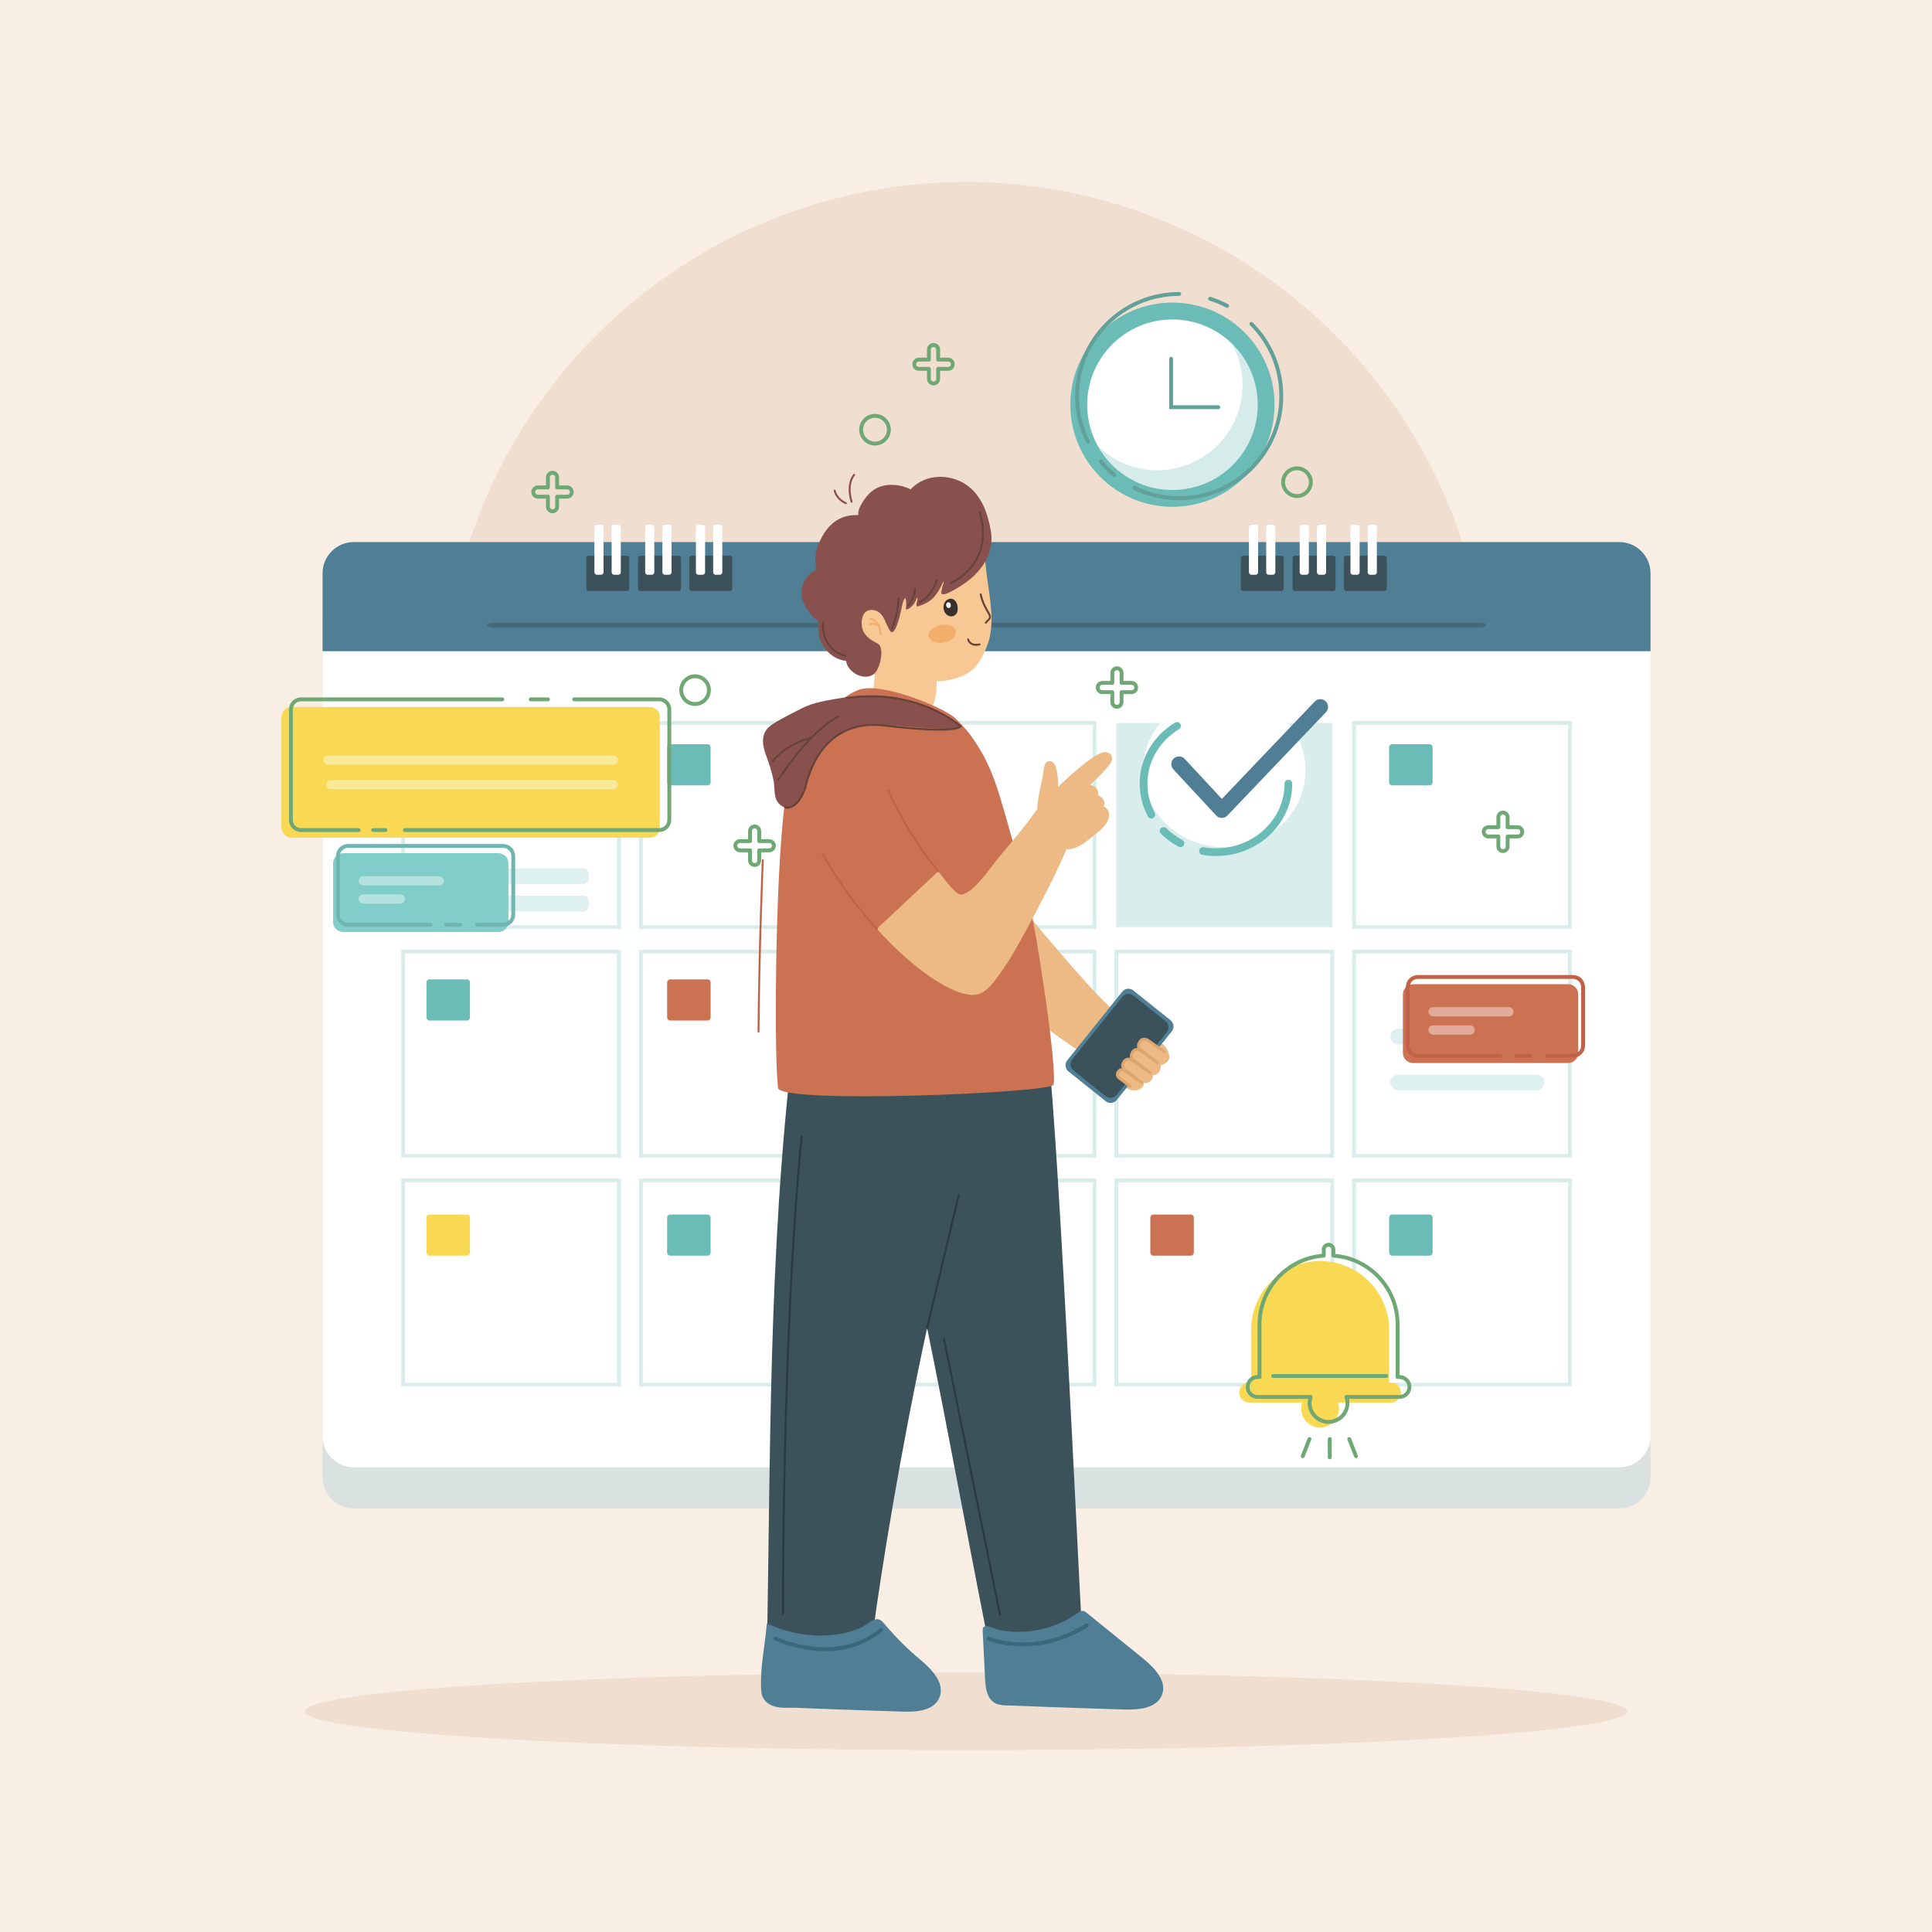 <?xml version="1.0" encoding="utf-8"?>
<!-- Generator: Adobe Illustrator 27.5.0, SVG Export Plug-In . SVG Version: 6.00 Build 0)  -->
<svg version="1.1" xmlns="http://www.w3.org/2000/svg" xmlns:xlink="http://www.w3.org/1999/xlink" x="0px" y="0px"
	 viewBox="0 0 500 500" style="enable-background:new 0 0 500 500;" xml:space="preserve">
<g id="BACKGROUND">
	<rect style="fill:#F9EEE3;" width="500" height="500"/>
</g>
<g id="OBJECTS">
	<g>
		
			<ellipse transform="matrix(0.707 -0.707 0.707 0.707 -55.666 230.165)" style="opacity:0.315;fill:#DBC0A7;" cx="250" cy="182.278" rx="135.209" ry="135.209"/>
		<ellipse style="opacity:0.315;fill:#DBC0A7;" cx="250" cy="442.885" rx="171.101" ry="10.046"/>
	</g>
	<g>
		<g>
			<g>
				<g>
					<g>
						<path style="fill:#D9E2E1;" d="M91.589,390.395h327.454c4.481,0,8.114-3.633,8.114-8.114V159.038
							c0-4.481-3.633-8.114-8.114-8.114H91.589c-4.481,0-8.114,3.633-8.114,8.114v223.243
							C83.475,386.763,87.108,390.395,91.589,390.395z"/>
						<path style="fill:#FFFFFF;" d="M91.589,379.746h327.454c4.481,0,8.114-3.633,8.114-8.114V148.389
							c0-4.481-3.633-8.114-8.114-8.114H91.589c-4.481,0-8.114,3.633-8.114,8.114v223.243
							C83.475,376.113,87.108,379.746,91.589,379.746z"/>
						<path style="fill:#4F7E95;" d="M83.475,168.539h343.681v-20.15c0-4.481-3.633-8.114-8.114-8.114H91.589
							c-4.481,0-8.114,3.633-8.114,8.114V168.539z"/>
						<g style="opacity:0.263;">
							<g>
								<g>
									<rect x="350.429" y="187.099" style="fill:none;stroke:#6BBCB6;stroke-miterlimit:10;" width="55.866" height="52.844"/>
									<rect x="288.906" y="187.099" style="fill:#6BBCB6;" width="55.866" height="52.844"/>
									<rect x="227.383" y="187.099" style="fill:none;stroke:#6BBCB6;stroke-miterlimit:10;" width="55.866" height="52.844"/>
									<rect x="165.86" y="187.099" style="fill:none;stroke:#6BBCB6;stroke-miterlimit:10;" width="55.866" height="52.844"/>
									<rect x="104.336" y="187.099" style="fill:none;stroke:#6BBCB6;stroke-miterlimit:10;" width="55.866" height="52.844"/>
									<g>
										<ellipse style="fill:#FFFFFF;" cx="316.839" cy="199.339" rx="21.021" ry="19.884"/>
									</g>
								</g>
								<g>
									<rect x="350.429" y="246.298" style="fill:none;stroke:#6BBCB6;stroke-miterlimit:10;" width="55.866" height="52.844"/>
									<rect x="288.906" y="246.298" style="fill:none;stroke:#6BBCB6;stroke-miterlimit:10;" width="55.866" height="52.844"/>
									<rect x="227.383" y="246.298" style="fill:none;stroke:#6BBCB6;stroke-miterlimit:10;" width="55.866" height="52.844"/>
									<rect x="165.86" y="246.298" style="fill:none;stroke:#6BBCB6;stroke-miterlimit:10;" width="55.866" height="52.844"/>
									<rect x="104.336" y="246.298" style="fill:none;stroke:#6BBCB6;stroke-miterlimit:10;" width="55.866" height="52.844"/>
								</g>
								<g>
									<rect x="350.429" y="305.496" style="fill:none;stroke:#6BBCB6;stroke-miterlimit:10;" width="55.866" height="52.844"/>
									<rect x="288.906" y="305.496" style="fill:none;stroke:#6BBCB6;stroke-miterlimit:10;" width="55.866" height="52.844"/>
									<rect x="227.383" y="305.496" style="fill:none;stroke:#6BBCB6;stroke-miterlimit:10;" width="55.866" height="52.844"/>
									<rect x="165.86" y="305.496" style="fill:none;stroke:#6BBCB6;stroke-miterlimit:10;" width="55.866" height="52.844"/>
									<rect x="104.336" y="305.496" style="fill:none;stroke:#6BBCB6;stroke-miterlimit:10;" width="55.866" height="52.844"/>
								</g>
							</g>
						</g>
						<g>
							<g>
								<path style="fill:#3B525B;" d="M331.574,152.953h-9.79c-0.362,0-0.656-0.294-0.656-0.656v-7.829
									c0-0.362,0.294-0.656,0.656-0.656h9.79c0.362,0,0.656,0.294,0.656,0.656v7.829
									C332.229,152.66,331.936,152.953,331.574,152.953z"/>
								<path style="fill:#3B525B;" d="M344.97,152.953h-9.79c-0.362,0-0.656-0.294-0.656-0.656v-7.829
									c0-0.362,0.294-0.656,0.656-0.656h9.79c0.362,0,0.656,0.294,0.656,0.656v7.829
									C345.626,152.66,345.332,152.953,344.97,152.953z"/>
								<path style="fill:#3B525B;" d="M358.241,152.953h-9.79c-0.362,0-0.656-0.294-0.656-0.656v-7.829
									c0-0.362,0.294-0.656,0.656-0.656h9.79c0.362,0,0.656,0.294,0.656,0.656v7.829
									C358.896,152.66,358.603,152.953,358.241,152.953z"/>
								<g>
									<g>
										<g>
											<g>
												<g>
													<path style="fill:#FFFFFF;" d="M323.879,148.751h1.061c0.361,0,0.654-0.293,0.654-0.655v-11.634
														c0-0.361-0.293-0.654-0.654-0.654h-1.061c-0.362,0-0.655,0.293-0.655,0.654v11.634
														C323.224,148.458,323.517,148.751,323.879,148.751z"/>
													<path style="fill:#FFFFFF;" d="M328.342,148.751h1.061c0.361,0,0.654-0.293,0.654-0.655v-11.634
														c0-0.361-0.293-0.654-0.654-0.654h-1.061c-0.361,0-0.654,0.293-0.654,0.654v11.634
														C327.687,148.458,327.98,148.751,328.342,148.751z"/>
												</g>
											</g>
										</g>
									</g>
								</g>
								<g>
									<g>
										<g>
											<g>
												<g>
													<path style="fill:#FFFFFF;" d="M337.015,148.751h1.061c0.361,0,0.654-0.293,0.654-0.655v-11.634
														c0-0.361-0.293-0.654-0.654-0.654h-1.061c-0.362,0-0.655,0.293-0.655,0.654v11.634
														C336.361,148.458,336.654,148.751,337.015,148.751z"/>
													<path style="fill:#FFFFFF;" d="M341.478,148.751h1.061c0.361,0,0.654-0.293,0.654-0.655v-11.634
														c0-0.361-0.293-0.654-0.654-0.654h-1.061c-0.361,0-0.654,0.293-0.654,0.654v11.634
														C340.824,148.458,341.117,148.751,341.478,148.751z"/>
												</g>
											</g>
										</g>
									</g>
								</g>
								<g>
									<g>
										<g>
											<g>
												<g>
													<path style="fill:#FFFFFF;" d="M350.152,148.751h1.061c0.361,0,0.654-0.293,0.654-0.655v-11.634
														c0-0.361-0.293-0.654-0.654-0.654h-1.061c-0.361,0-0.654,0.293-0.654,0.654v11.634
														C349.497,148.458,349.79,148.751,350.152,148.751z"/>
													<path style="fill:#FFFFFF;" d="M354.615,148.751h1.061c0.362,0,0.655-0.293,0.655-0.655v-11.634
														c0-0.361-0.293-0.654-0.655-0.654h-1.061c-0.361,0-0.654,0.293-0.654,0.654v11.634
														C353.96,148.458,354.253,148.751,354.615,148.751z"/>
												</g>
											</g>
										</g>
									</g>
								</g>
							</g>
							<g>
								<path style="fill:#3B525B;" d="M162.18,152.953h-9.79c-0.362,0-0.656-0.294-0.656-0.656v-7.829
									c0-0.362,0.294-0.656,0.656-0.656h9.79c0.362,0,0.656,0.294,0.656,0.656v7.829
									C162.836,152.66,162.542,152.953,162.18,152.953z"/>
								<path style="fill:#3B525B;" d="M175.577,152.953h-9.79c-0.362,0-0.656-0.294-0.656-0.656v-7.829
									c0-0.362,0.294-0.656,0.656-0.656h9.79c0.362,0,0.656,0.294,0.656,0.656v7.829
									C176.233,152.66,175.939,152.953,175.577,152.953z"/>
								<path style="fill:#3B525B;" d="M188.847,152.953h-9.79c-0.362,0-0.656-0.294-0.656-0.656v-7.829
									c0-0.362,0.293-0.656,0.656-0.656h9.79c0.362,0,0.656,0.294,0.656,0.656v7.829
									C189.503,152.66,189.209,152.953,188.847,152.953z"/>
								<g>
									<g>
										<g>
											<g>
												<g>
													<path style="fill:#FFFFFF;" d="M154.485,148.751h1.061c0.361,0,0.654-0.293,0.654-0.655v-11.634
														c0-0.361-0.293-0.654-0.654-0.654h-1.061c-0.361,0-0.654,0.293-0.654,0.654v11.634
														C153.831,148.458,154.124,148.751,154.485,148.751z"/>
													<path style="fill:#FFFFFF;" d="M158.948,148.751h1.061c0.361,0,0.654-0.293,0.654-0.655v-11.634
														c0-0.361-0.293-0.654-0.654-0.654h-1.061c-0.361,0-0.654,0.293-0.654,0.654v11.634
														C158.294,148.458,158.587,148.751,158.948,148.751z"/>
												</g>
											</g>
										</g>
									</g>
								</g>
								<g>
									<g>
										<g>
											<g>
												<g>
													<path style="fill:#FFFFFF;" d="M167.622,148.751h1.061c0.361,0,0.654-0.293,0.654-0.655v-11.634
														c0-0.361-0.293-0.654-0.654-0.654h-1.061c-0.361,0-0.654,0.293-0.654,0.654v11.634
														C166.967,148.458,167.26,148.751,167.622,148.751z"/>
													<path style="fill:#FFFFFF;" d="M172.085,148.751h1.061c0.362,0,0.655-0.293,0.655-0.655v-11.634
														c0-0.361-0.293-0.654-0.655-0.654h-1.061c-0.361,0-0.654,0.293-0.654,0.654v11.634
														C171.43,148.458,171.723,148.751,172.085,148.751z"/>
												</g>
											</g>
										</g>
									</g>
								</g>
								<g>
									<g>
										<g>
											<g>
												<g>
													<path style="fill:#FFFFFF;" d="M180.758,148.751h1.061c0.361,0,0.654-0.293,0.654-0.655v-11.634
														c0-0.361-0.293-0.654-0.654-0.654h-1.061c-0.361,0-0.654,0.293-0.654,0.654v11.634
														C180.104,148.458,180.397,148.751,180.758,148.751z"/>
													<path style="fill:#FFFFFF;" d="M185.221,148.751h1.061c0.361,0,0.654-0.293,0.654-0.655v-11.634
														c0-0.361-0.293-0.654-0.654-0.654h-1.061c-0.361,0-0.654,0.293-0.654,0.654v11.634
														C184.567,148.458,184.86,148.751,185.221,148.751z"/>
												</g>
											</g>
										</g>
									</g>
								</g>
							</g>
						</g>
					</g>
					<path style="fill:none;stroke:#6BBCB6;stroke-width:2;stroke-linecap:round;stroke-linejoin:round;stroke-miterlimit:10;" d="
						M311.341,220.255c1.088,0.186,2.208,0.283,3.353,0.283c10.351,0,18.742-7.937,18.742-17.728"/>
					<path style="fill:none;stroke:#6BBCB6;stroke-width:2;stroke-linecap:round;stroke-linejoin:round;stroke-miterlimit:10;" d="
						M301.144,215.058c1.271,1.257,2.735,2.338,4.348,3.2"/>
					<path style="fill:none;stroke:#6BBCB6;stroke-width:2;stroke-linecap:round;stroke-linejoin:round;stroke-miterlimit:10;" d="
						M304.612,187.863c-5.207,3.149-8.66,8.667-8.66,14.947c0,2.881,0.726,5.601,2.015,8.005"/>
					<g>
						<path style="fill:#4F7E95;" d="M316.2,211.68c-0.005,0-0.009,0-0.014,0c-0.552-0.004-1.077-0.235-1.452-0.639l-11.061-11.917
							c-0.751-0.809-0.704-2.075,0.105-2.827c0.808-0.751,2.073-0.706,2.826,0.105l9.615,10.359l24.036-25.202
							c0.763-0.799,2.029-0.828,2.827-0.067c0.8,0.762,0.83,2.028,0.067,2.828l-25.503,26.74
							C317.269,211.456,316.747,211.68,316.2,211.68z"/>
					</g>
				</g>
				<g style="opacity:0.474;">
					<path style="fill:#3B525B;" d="M382.802,162.42H127.829c-1,0-1.811-0.28-1.811-0.626c0-0.345,0.811-0.626,1.811-0.626h254.972
						c1.001,0,1.811,0.28,1.811,0.626C384.612,162.14,383.803,162.42,382.802,162.42z"/>
				</g>
				<g>
					<g style="opacity:0.224;">
						<path style="fill:#6BBCB6;" d="M379.339,270.311h-17.372c-1.19,0-2.155-0.913-2.155-2.038s0.965-2.038,2.155-2.038h17.372
							c1.19,0,2.155,0.913,2.155,2.038S380.529,270.311,379.339,270.311z"/>
					</g>
					<g style="opacity:0.224;">
						<path style="fill:#6BBCB6;" d="M397.513,282.193h-35.546c-1.19,0-2.155-0.913-2.155-2.038c0-1.125,0.965-2.038,2.155-2.038
							h35.546c1.19,0,2.155,0.913,2.155,2.038C399.668,281.28,398.703,282.193,397.513,282.193z"/>
					</g>
				</g>
				<g>
					<g style="opacity:0.224;">
						<path style="fill:#6BBCB6;" d="M132.122,212.082H114.75c-1.19,0-2.155-0.913-2.155-2.038c0-1.125,0.964-2.038,2.155-2.038
							h17.372c1.19,0,2.155,0.913,2.155,2.038C134.277,211.169,133.312,212.082,132.122,212.082z"/>
					</g>
					<g style="opacity:0.224;">
						<path style="fill:#6BBCB6;" d="M151.124,228.786h-21.899c-0.733,0-1.327-0.913-1.327-2.038c0-1.125,0.594-2.038,1.327-2.038
							h21.899c0.733,0,1.327,0.913,1.327,2.038C152.452,227.873,151.857,228.786,151.124,228.786z"/>
					</g>
					<g style="opacity:0.224;">
						<path style="fill:#6BBCB6;" d="M151.124,235.891h-21.899c-0.733,0-1.327-0.913-1.327-2.038c0-1.125,0.594-2.038,1.327-2.038
							h21.899c0.733,0,1.327,0.913,1.327,2.038C152.452,234.977,151.857,235.891,151.124,235.891z"/>
					</g>
				</g>
			</g>
			<g style="opacity:0.224;">
				<path style="fill:#6BBCB6;" d="M255.325,322.541H241.5c-0.947,0-1.715-0.727-1.715-1.622s0.768-1.622,1.715-1.622h13.825
					c0.947,0,1.715,0.727,1.715,1.622S256.272,322.541,255.325,322.541z"/>
			</g>
			<g style="opacity:0.224;">
				<path style="fill:#6BBCB6;" d="M269.789,331.997H241.5c-0.947,0-1.715-0.727-1.715-1.622c0-0.896,0.768-1.622,1.715-1.622
					h28.289c0.947,0,1.715,0.727,1.715,1.622C271.504,331.271,270.736,331.997,269.789,331.997z"/>
			</g>
		</g>
		<g>
			<path style="fill:#6BBCB6;" d="M183.095,203.256h-9.629c-0.45,0-0.815-0.365-0.815-0.815v-9.02c0-0.45,0.365-0.815,0.815-0.815
				h9.629c0.45,0,0.815,0.365,0.815,0.815v9.02C183.91,202.891,183.546,203.256,183.095,203.256z"/>
			<path style="fill:#6BBCB6;" d="M245.377,203.256h-9.629c-0.45,0-0.815-0.365-0.815-0.815v-9.02c0-0.45,0.365-0.815,0.815-0.815
				h9.629c0.45,0,0.815,0.365,0.815,0.815v9.02C246.192,202.891,245.827,203.256,245.377,203.256z"/>
			<path style="fill:#6BBCB6;" d="M120.814,264.111h-9.629c-0.45,0-0.815-0.365-0.815-0.815v-9.02c0-0.45,0.365-0.815,0.815-0.815
				h9.629c0.45,0,0.815,0.365,0.815,0.815v9.02C121.629,263.746,121.264,264.111,120.814,264.111z"/>
			<path style="fill:#CB7252;" d="M183.095,264.111h-9.629c-0.45,0-0.815-0.365-0.815-0.815v-9.02c0-0.45,0.365-0.815,0.815-0.815
				h9.629c0.45,0,0.815,0.365,0.815,0.815v9.02C183.91,263.746,183.546,264.111,183.095,264.111z"/>
			<path style="fill:#CB7252;" d="M308.147,324.966h-9.629c-0.45,0-0.815-0.365-0.815-0.815v-9.02c0-0.45,0.365-0.815,0.815-0.815
				h9.629c0.45,0,0.815,0.365,0.815,0.815v9.02C308.962,324.601,308.597,324.966,308.147,324.966z"/>
			<path style="fill:#6BBCB6;" d="M369.94,324.966h-9.629c-0.45,0-0.815-0.365-0.815-0.815v-9.02c0-0.45,0.365-0.815,0.815-0.815
				h9.629c0.45,0,0.815,0.365,0.815,0.815v9.02C370.755,324.601,370.39,324.966,369.94,324.966z"/>
			<path style="fill:#CB7252;" d="M245.377,264.111h-9.629c-0.45,0-0.815-0.365-0.815-0.815v-9.02c0-0.45,0.365-0.815,0.815-0.815
				h9.629c0.45,0,0.815,0.365,0.815,0.815v9.02C246.192,263.746,245.827,264.111,245.377,264.111z"/>
			<path style="fill:#F9D953;" d="M120.814,324.966h-9.629c-0.45,0-0.815-0.365-0.815-0.815v-9.02c0-0.45,0.365-0.815,0.815-0.815
				h9.629c0.45,0,0.815,0.365,0.815,0.815v9.02C121.629,324.601,121.264,324.966,120.814,324.966z"/>
			<path style="fill:#6BBCB6;" d="M183.095,324.966h-9.629c-0.45,0-0.815-0.365-0.815-0.815v-9.02c0-0.45,0.365-0.815,0.815-0.815
				h9.629c0.45,0,0.815,0.365,0.815,0.815v9.02C183.91,324.601,183.546,324.966,183.095,324.966z"/>
			<path style="fill:#6BBCB6;" d="M369.94,203.256h-9.629c-0.45,0-0.815-0.365-0.815-0.815v-9.02c0-0.45,0.365-0.815,0.815-0.815
				h9.629c0.45,0,0.815,0.365,0.815,0.815v9.02C370.755,202.891,370.39,203.256,369.94,203.256z"/>
		</g>
	</g>
	<g>
		<g>
			<path style="fill:#EDB984;" d="M225.198,221.616c-0.163-0.814,0.754-1.946,1.157-2.566c0.869-1.338,1.84-2.612,2.802-3.884
				c2.545-3.367,4.987-6.842,8.372-9.438c0.423-0.324,1.322-1.038,1.85-1.113c0.64-0.09,0.847,0.596,1.334,1.021
				c0.486,0.425,0.837,0.981,1.174,1.532c0.96,1.572,34.364,42.659,43.237,51.389c2.942,2.894,6.079,5.996,6.917,10.037
				c0.157,0.759,0.49,3.064,0.19,3.779c-0.743,1.774-2.605,3.814-7.349,2.419c-2.286-0.672-4.324-1.976-6.318-3.281
				c-12.056-7.886-22.253-18.002-33.692-26.676c-4.787-3.63-9.158-7.911-13.011-12.516
				C229.785,229.839,225.198,225.17,225.198,221.616z"/>
		</g>
		<g>
			<g>
				<g style="opacity:0.202;">
					<path style="fill:#F0C692;" d="M228.641,223.093c0.198,0.989,0.546,1.863,0.86,2.743c0.027-1.658,0.048-3.282-0.027-4.797
						c-0.075-1.453-0.587-2.654-1.037-3.93C228.225,219.354,228.321,221.496,228.641,223.093z"/>
				</g>
				<g style="opacity:0.202;">
					<path style="fill:#F0C692;" d="M230.231,236.275c0.007-2.538,0.116-5.076,0-7.362c-0.055-1.133-0.375-2.108-0.73-3.077
						C229.447,229.384,229.378,233.096,230.231,236.275z"/>
				</g>
				<g>
					<path style="fill:#3B525B;" d="M205.161,271.257c-6.34,53.359-5.74,106.686-6.698,157.116
						c6.103,0.624,15.062,1.166,21.165,1.79c1.562,0.16,3.325,0.259,4.502-0.78c1.04-0.919,1.269-2.427,1.426-3.805
						c2.081-18.189,17.53-117.193,36.879-157.193"/>
					<path style="fill:#3B525B;" d="M224.668,277.129c15.628,62.139,19.907,91.721,31.948,152.046
						c6.12-0.435,12.239-0.871,18.358-1.306c1.566-0.111,3.32-0.317,4.301-1.543c0.866-1.084,0.832-2.609,0.75-3.994
						c-1.08-18.276-6.513-138.986-9.537-157.042"/>
					<g>
						<g>
							<g>
								<g>
									<g>
										<g>
											<g>
												<path style="fill:#F7C894;" d="M224.107,167.731c0.865,0.534,1.729,1.09,2.598,1.656
													c0.313,0.199,0.621,0.411,0.934,0.61c2.853,1.872,5.716,3.717,8.754,4.931c0.531,0.201,1.058,0.393,1.598,0.568
													c1.429,0.441,2.903,0.727,4.445,0.79c0.044,0,0.079,0.005,0.126,0.015c0.022,0,0.031-0.004,0.031-0.004
													c2.489,0.09,6.304-0.949,8.336-2.4c2.395-1.709,3.244-3.862,4.261-6.121c2.961-6.583,0.424-14.687-0.106-21.743
													c-0.047-0.622-0.4-1.176-0.653-1.749c-0.689-1.553-1.686-2.953-2.793-4.22c-3.948-4.521-9.652-7.556-15.579-7.652
													c-5.94-0.1-11.966,2.959-14.996,8.164c-1.158,2.008-1.877,4.252-2.348,6.539
													C217.233,154.308,217.955,163.92,224.107,167.731z"/>
											</g>
											<path style="fill:#F7C894;" d="M229.696,185.618c2.788,0.833,6.465,0.679,9.138-0.544
												c2.29-1.048,3.177-3.293,3.424-5.705c0.029-0.281,0.053-0.57,0.069-0.877c0.033-0.726,0.074-1.457,0.107-2.183
												c-0.004-0.009,0.005-0.013,0-0.022c0.192-3.867,0.375-7.73,0.567-11.597c-0.004-0.009-0.004-0.009-0.009-0.018
												c0.01-0.093,0.019-0.187,0.02-0.276c0.005-0.125,0.006-0.236,0.003-0.357c-0.026-0.963-0.372-1.8-1.025-2.55
												c-0.718-0.84-1.704-1.424-2.74-1.817c-1.698-0.662-3.566-0.818-5.36-0.523c-1.671,0.278-3.267,0.941-4.618,1.98
												c-0.053,0.026-0.097,0.07-0.145,0.106c-1.016,0.806-1.865-0.579-1.955,0.731c-0.092,1.488-0.188,2.967-0.28,4.454
												c-0.061,0.985-0.127,1.982-0.188,2.967c-0.107,1.751-0.219,3.492-0.327,5.243c-0.015,0.196-0.025,0.379-0.04,0.575
												c-0.104,1.668-0.59,4.248-0.476,6.097c0.113,1.849,0.826,2.966,2.67,3.865
												C228.902,185.348,229.292,185.497,229.696,185.618z"/>
											<g>
												<g>
													<path style="fill:#38302A;" d="M247.858,157.498c0.002-0.747-0.205-1.557-0.702-2.061
														c-0.326-0.331-0.786-0.537-1.245-0.497c-0.216,0.019-0.426,0.091-0.619,0.194c-0.436,0.234-0.784,0.634-0.959,1.104
														c-0.478,1.283,0.167,3.054,1.61,3.26c0.892,0.127,1.713-0.481,1.864-1.381
														C247.84,157.921,247.857,157.712,247.858,157.498z"/>
												</g>
												<g>
													<path style="fill:#FFFFFF;" d="M246.064,156.694c-0.011-0.245-0.047-0.494-0.226-0.675
														c-0.107-0.108-0.257-0.176-0.408-0.163c-0.071,0.006-0.14,0.03-0.203,0.063c-0.143,0.077-0.257,0.208-0.314,0.361
														c-0.156,0.42,0.055,1,0.527,1.068c0.22,0.031,0.459-0.081,0.56-0.282C246.058,156.953,246.07,156.821,246.064,156.694z
														"/>
												</g>
												
													<path style="fill:none;stroke:#664238;stroke-width:0.5;stroke-linecap:round;stroke-linejoin:round;stroke-miterlimit:10;" d="
													M253.808,153.815c0.353,1.823,1.222,3.482,2.165,5.071c0.15,0.254,0.259,0.617,0.222,0.911
													c-0.067,0.536-0.791,0.891-1.048,1.363"/>
												<path style="fill:#F2AF6B;" d="M247.406,163.371c0.223,1.264-1.176,2.579-3.125,2.938
													c-1.95,0.359-3.711-0.374-3.935-1.638c-0.223-1.264,1.176-2.579,3.125-2.938
													C245.421,161.374,247.182,162.107,247.406,163.371z"/>
											</g>
											<path style="fill:#89514E;" d="M245.293,153.497c-0.413,0.198-0.873,0.344-1.325,0.283
												c-0.086-0.011-0.174-0.033-0.241-0.088c-0.153-0.127-0.136-0.367-0.102-0.566c0.083-0.481,0.184-0.958,0.302-1.431
												c0.061-0.242,0.428-1.068,0.288-1.257c-0.386,0.605-0.656,1.308-1.011,1.937c-0.362,0.641-0.759,1.264-1.216,1.84
												c-0.531,0.669-1.892,2.002-4.446,2.723c-0.132,0.037-0.293-0.036-0.361-0.158c-0.041-0.073-0.038-0.162-0.031-0.245
												c0.055-0.626,0.327-1.23,0.291-1.858c-0.077-0.053-0.165,0.055-0.193,0.145c-0.622,1.988-2.145,2.84-2.528,2.897
												c-0.066,0.01-0.138,0.018-0.195-0.017c-0.1-0.062-0.094-0.209-0.078-0.327c0.109-0.809,0.15-1.866-0.137-2.64
												c-0.571,0.558-0.728,1.487-0.893,2.238c-0.197,0.896-1.445,7.273-2.809,6.582c-0.156-0.079-0.259-0.236-0.352-0.387
												c-1.234-2.001-1.508-4.856-4.208-5.282c-0.808-0.128-1.699,0.088-2.253,0.702c-0.807,0.895-0.978,2.859-0.64,4.025
												c0.461,1.588,1.595,2.6,3.009,3.413c0.495,0.285,1.064,0.483,1.425,0.931c1.246,1.549,0.013,6.627-1.63,7.644
												c-2.728,1.688-6.749-0.888-6.979-3.574c-4.013-0.372-7.383-4.307-7.207-8.415c0.023-0.539,0.098-1.088-0.029-1.612
												c-0.122-0.501-0.906-0.905-1.256-1.277c-6.342-6.727-1.145-11.61,0.86-12.401c-0.456-1.302-0.397-3.966,0-5.15
												c1.494-4.46,4.422-9.152,10.782-8.873c-0.273-1.849,1.941-4.863,3.396-6.07c3.6-2.986,8.57-1.442,10.13-0.59
												c1.266-1.317,2.821-2.278,4.551-2.787c3.694-1.087,7.894-0.178,10.837,2.346c3.258,2.794,4.68,7.06,5.39,11.208
												C257.245,142.141,255.293,148.717,245.293,153.497z"/>
											
												<path style="fill:none;stroke:#664238;stroke-width:0.5;stroke-linecap:round;stroke-linejoin:round;stroke-miterlimit:10;" d="
												M250.552,165.464c0.129,0.592,0.612,1.064,1.17,1.273c0.558,0.209,1.181,0.182,1.757,0.035"/>
										</g>
										<path style="opacity:0.202;fill:#F7C894;" d="M236.099,174.431c0,0,0.09,0.188,0.293,0.498
											c0.655,1.005,2.448,3.272,5.866,4.441c0.029-0.281,0.053-0.57,0.069-0.877c0.033-0.726,0.074-1.457,0.107-2.183
											c-0.516,0.058-2.264,0.13-4.444-0.813c0,0-0.004-0.009-0.017-0.014C237.377,175.214,236.746,174.874,236.099,174.431z"/>
									</g>
								</g>
								<g>
									<path style="fill:#F2AF6B;" d="M227.925,164.256c-0.129,0-0.239-0.1-0.249-0.231c-0.267-3.444-2.413-3.634-2.504-3.64
										c-0.137-0.01-0.242-0.128-0.233-0.266c0.009-0.137,0.123-0.237,0.264-0.233c0.026,0.001,2.669,0.205,2.971,4.101
										c0.011,0.137-0.092,0.258-0.23,0.268C227.939,164.256,227.932,164.256,227.925,164.256z"/>
								</g>
								<g>
									<path style="fill:#F2AF6B;" d="M227.374,162.149c-0.052,0-0.105-0.016-0.15-0.05c-0.957-0.716-1.947-0.329-1.988-0.311
										c-0.128,0.049-0.273-0.009-0.326-0.137c-0.052-0.127,0.008-0.272,0.135-0.325c0.053-0.021,1.29-0.517,2.479,0.374
										c0.11,0.083,0.133,0.24,0.05,0.35C227.525,162.115,227.449,162.149,227.374,162.149z"/>
								</g>
							</g>
						</g>
						<g>
							<path style="fill:#CB7252;" d="M201.061,277.583c0.072,1.43,0.173,2.524,0.278,3.955c0.314,4.272,70.478,1.324,71.264-0.792
								c1.197-3.221-4.376-40.094-6.319-47.409c-2.053-7.73-4.106-15.461-6.314-23.147c-1.601-5.574-3.313-11.195-6.307-16.135
								c-2.224-3.669-3.413-5.209-6.469-8.193c-2.746-2.68-18.662-9.273-24.617-7.442c-7.713,2.372-16.692,16.683-18.403,23.396
								C200.855,214.84,200.354,263.484,201.061,277.583z"/>
						</g>
						<g>
							<g>
								<path style="fill:#EDB984;" d="M276.567,216.163c0.07,1.41-0.26,2.84-0.8,4.14c-3.29,7.96-13.21,26.48-15.83,30.03
									c-2.13,2.88-4.6,7.48-8.54,7.16c-6.98-0.57-17.29-9.06-24.47-17.12l15.92-14.9c1.76,2.42,3.64,4.75,4.99,5.74
									c2.41,1.77,7.53-5.26,8.59-6.69c0.95-1.29,1.97-2.52,3-3.74c2.59-3.09,5.16-6.17,7.59-9.39c1.59-2.1,5.34-0.06,7.63,1.21
									C275.867,213.283,276.507,214.743,276.567,216.163z"/>
							</g>
							<g>
								<path style="fill:#EDB984;" d="M270.077,221.238c-0.605-4.641-5.454-6.329-3.46-9.317c1.839-2.756,4.396-5.694,6.334-7.458
									c2.157-2.08,10.434-9.99,13.079-9.817c0.558,0.037,1.149,0.217,1.485,0.674c0.285,0.388,0.334,0.915,0.239,1.39
									c-0.276,1.386-4.573,5.483-5.669,6.438c1.247,0.121,2.487,1.284,2.051,2.739c0.689-0.044,2.195,1.275,1.484,2.871
									c1.729,0.6,2.041,3.079,0.023,5.19c-1.293,1.353-3.504,3.111-5.035,4.194c0,0-4.048,3.339-7.841,0.524"/>
							</g>
							<g>
								<path style="fill:#EDB984;" d="M273.648,205.74c0.307-2.161,0.235-4.378-0.21-6.514c-0.117-0.563-0.268-1.138-0.613-1.595
									c-0.344-0.456-0.927-0.769-1.476-0.632c-0.871,0.218-1.15,1.32-1.251,2.229c-0.373,3.357-1.757,7.443-1.654,10.82"/>
							</g>
						</g>
					</g>
				</g>
			</g>
			<g>
				<path style="fill:#4F7E95;" d="M223.434,420.9c0.377-0.218,0.746-0.452,1.106-0.703c0.898-0.628,1.923-1.399,2.959-1.07
					c0.577,0.183,1.005,0.676,1.401,1.147c3.032,3.604,6.039,6.558,9.629,9.571c2.82,2.367,5.957,5.826,4.654,9.335
					c-1.277,3.439-5.715,3.905-9.271,3.795c-6.261-0.194-12.522-0.409-18.781-0.644c-3.13-0.118-6.259-0.257-9.389-0.368
					c-1.809-0.064-3.611,0.19-5.385-0.358c-1.259-0.389-2.453-1.222-2.987-2.465c-0.364-0.848-0.394-1.805-0.417-2.733
					c-0.138-5.476,0.952-9.893,1.501-16.262C210.602,425.676,220.578,422.547,223.434,420.9z"/>
			</g>
			<g>
				<path style="fill:#4F7E95;" d="M278.733,417.552c0.528-0.379,1.152-0.801,1.775-0.614c0.255,0.077,0.469,0.248,0.676,0.416
					c4.909,3.978,9.817,7.955,14.726,11.933c2.921,2.367,6.169,5.826,4.82,9.335c-1.322,3.439-5.918,3.905-9.601,3.795
					c-6.485-0.194-12.969-0.409-19.452-0.644c-3.242-0.118-6.483-0.257-9.724-0.368c-2.536-0.087-4.844,0.156-6.149-2.523
					c-0.711-1.461-0.804-3.135-0.884-4.758c-0.2-4.051-0.4-8.102-0.6-12.152c-0.114-2.308,2.98-0.4,4.353-0.131
					c2.298,0.45,4.659,0.578,6.993,0.399C270.334,421.88,274.922,420.287,278.733,417.552z"/>
			</g>
		</g>
		<g>
			<path style="fill:#89514E;" d="M203.79,185.214c-1.283,0.669-2.549,1.366-3.702,2.116c-0.697,0.453-1.368,0.977-1.836,1.665
				c-0.783,1.151-0.908,2.644-0.684,4.017c0.225,1.374,0.766,2.671,1.231,3.983c0.588,1.66,1.058,3.361,1.405,5.088
				c0.288,1.432,0.11,3.506,0.683,4.815c0.633,1.448,2.266,2.627,3.824,2.09c2.755-0.95,3.979-5.867,4.825-8.276
				c1.221-3.478,2.987-6.881,5.807-9.254c2.819-2.372,6.477-3.87,10.162-3.912c6.863-0.078,23.141,2.164,23.491,0.411
				c0.07-0.349-5.402-3.502-6.842-4.153c-2.453-1.108-4.996-2.016-7.594-2.72c-5.732-1.553-11.433-1.361-17.261-0.383
				c-3.124,0.524-6.983,1.132-9.806,2.612C206.305,183.935,205.04,184.561,203.79,185.214z"/>
		</g>
		<path style="fill:none;stroke:#664238;stroke-width:0.5;stroke-linecap:round;stroke-linejoin:round;stroke-miterlimit:10;" d="
			M203.207,208.955c0,0,2.93,1.116,5.232-5.093c0,0,2.93-18.488,20.86-16.047c0,0,17.279,2.186,19.279,0.163"/>
		<path style="fill:none;stroke:#664238;stroke-width:0.5;stroke-linecap:round;stroke-linejoin:round;stroke-miterlimit:10;" d="
			M248.579,187.978c0,0-10.68-9.913-29.378-7.331"/>
		<path style="fill:none;stroke:#C16248;stroke-width:0.5;stroke-linecap:round;stroke-miterlimit:10;" d="M212.765,220.816
			c0,0,5.721,10.535,14.161,19.558"/>
		<path style="fill:none;stroke:#C16248;stroke-width:0.5;stroke-linecap:round;stroke-miterlimit:10;" d="M229.878,204.608
			c0,0,5.05,11.486,12.968,20.865"/>
		<g>
			<g>
				<path style="fill:#EDB984;" d="M280.951,268.556c4.125-1.63,4.544-6.565,7.757-5.379c2.964,1.094,6.262,2.819,8.337,4.233
					c2.416,1.547,5.06,3.049,5.519,5.569c0.097,0.532,0.069,1.128-0.272,1.547c-0.29,0.356-0.776,0.95-1.903,1.151
					c0.18,1.198-0.599,2.627-2.039,2.551c0.201,0.636-0.66,2.351-2.293,2.05c-0.147,1.759-2.353,2.62-4.766,1.211
					c-1.547-0.903-3.679-2.575-5.033-3.763c0,0-4.016-3.033-2.314-7.236"/>
			</g>
			<g>
				<path style="fill:#4F7E95;" d="M286.147,284.991l-9.622-7.707c-0.883-0.707-1.025-1.996-0.318-2.878l14.224-17.759
					c0.707-0.883,1.996-1.025,2.878-0.318l9.622,7.707c0.883,0.707,1.025,1.996,0.318,2.878l-14.224,17.759
					C288.318,285.556,287.03,285.698,286.147,284.991z"/>
				<path style="fill:#3B525B;" d="M286.107,283.664l-8.279-6.631c-0.883-0.707-1.025-1.996-0.318-2.878l12.96-16.181
					c0.707-0.883,1.996-1.025,2.878-0.318l8.279,6.631c0.883,0.707,1.025,1.996,0.318,2.878l-12.96,16.181
					C288.279,284.229,286.99,284.371,286.107,283.664z"/>
			</g>
			<path style="fill:#EDB984;stroke:#DBA76E;stroke-width:0.75;stroke-linecap:round;stroke-miterlimit:10;" d="M297.705,277.684
				l-4.505-3.43c0,0-0.889-0.809-0.1-1.951c0,0,0.668-1.283,2.133-0.403l4.212,2.944"/>
			<path style="fill:#EDB984;stroke:#DBA76E;stroke-width:0.75;stroke-linecap:round;stroke-miterlimit:10;" d="M299.555,275.023
				l-4.505-3.43c0,0-0.889-0.809-0.1-1.951c0,0,0.668-1.283,2.133-0.403l4.212,2.945"/>
			<path style="fill:#EDB984;stroke:#DBA76E;stroke-width:0.75;stroke-linecap:round;stroke-miterlimit:10;" d="M295.466,280.189
				l-4.505-3.43c0,0-0.889-0.809-0.099-1.951c0,0,0.668-1.283,2.133-0.402l4.212,2.945"/>
			<path style="fill:#EDB984;stroke:#DBA76E;stroke-width:0.75;stroke-linecap:round;stroke-miterlimit:10;" d="M292.502,281.14
				l-3.01-2.292c0,0-0.672-0.612-0.075-1.474c0,0,0.505-0.97,1.612-0.304l3.183,2.225"/>
		</g>
		<path style="fill:none;stroke:#39687A;stroke-linecap:round;stroke-miterlimit:10;" d="M200.695,424.048
			c0,0,15.488,7.535,27.349-2.233"/>
		<path style="fill:none;stroke:#39687A;stroke-linecap:round;stroke-miterlimit:10;" d="M255.836,424.048
			c0,0,11.743,5.128,25.419-3.395"/>
		
			<line style="fill:none;stroke:#2A3A3F;stroke-width:0.5;stroke-linecap:round;stroke-linejoin:round;stroke-miterlimit:10;" x1="239.935" y1="343.69" x2="248.137" y2="309.211"/>
		<path style="fill:none;stroke:#664238;stroke-width:0.5;stroke-linecap:round;stroke-linejoin:round;stroke-miterlimit:10;" d="
			M253.48,132.41c0,0,4.703,12.29-7.415,18.515"/>
		<path style="fill:none;stroke:#664238;stroke-width:0.5;stroke-linecap:round;stroke-linejoin:round;stroke-miterlimit:10;" d="
			M242.434,150.002c0,0-0.917,4.005-4.413,5.853"/>
		<path style="fill:none;stroke:#664238;stroke-width:0.5;stroke-linecap:round;stroke-linejoin:round;stroke-miterlimit:10;" d="
			M236.776,152.444c0,0,0,2.119-1.667,4.238"/>
		<path style="fill:none;stroke:#664238;stroke-width:0.5;stroke-linecap:round;stroke-linejoin:round;stroke-miterlimit:10;" d="
			M232.509,154.935c0,0,0.093,3.3-1.628,7.672"/>
		<path style="fill:none;stroke:#664238;stroke-width:0.5;stroke-linecap:round;stroke-linejoin:round;stroke-miterlimit:10;" d="
			M212.981,161.169c0,0-0.628,6.835,5.721,8.51"/>
		<path style="fill:none;stroke:#664238;stroke-width:0.5;stroke-linecap:round;stroke-linejoin:round;stroke-miterlimit:10;" d="
			M199.998,196.967c0,0,3.269-4.412,10.031-6.063"/>
		<path style="fill:none;stroke:#664238;stroke-width:0.5;stroke-linecap:round;stroke-linejoin:round;stroke-miterlimit:10;" d="
			M201.393,201.848c0,0,7.791-12.358,15.581-16.451"/>
		<path style="fill:none;stroke:#C16248;stroke-width:0.5;stroke-linecap:round;stroke-miterlimit:10;" d="M197.417,222.603
			c0,0-0.93,21.674-1.116,44.372"/>
		<path style="fill:none;stroke:#89514E;stroke-width:0.5;stroke-linecap:round;stroke-linejoin:round;stroke-miterlimit:10;" d="
			M220.394,129.859c0,0-1.488-4.279,0.651-6.977"/>
		<path style="fill:none;stroke:#89514E;stroke-width:0.5;stroke-linecap:round;stroke-linejoin:round;stroke-miterlimit:10;" d="
			M216.022,126.976c0,0,0.279,2.047,2.884,3.256"/>
		<path style="fill:none;stroke:#2A3A3F;stroke-width:0.5;stroke-linecap:round;stroke-linejoin:round;stroke-miterlimit:10;" d="
			M207.464,294.138c-5.023,50.698-4.837,123.535-4.837,123.535"/>
		
			<line style="fill:none;stroke:#2A3A3F;stroke-width:0.5;stroke-linecap:round;stroke-linejoin:round;stroke-miterlimit:10;" x1="244.301" y1="346.51" x2="258.813" y2="417.952"/>
	</g>
	<g>
		<path style="fill:none;stroke:#6FA875;stroke-linecap:round;stroke-linejoin:round;stroke-miterlimit:10;" d="M222.859,111.204
			c0,1.982,1.607,3.589,3.589,3.589c1.982,0,3.589-1.607,3.589-3.589c0-1.982-1.607-3.589-3.589-3.589
			C224.466,107.615,222.859,109.221,222.859,111.204z"/>
		<path style="fill:none;stroke:#6FA875;stroke-linecap:round;stroke-linejoin:round;stroke-miterlimit:10;" d="M176.293,178.606
			c0,1.982,1.607,3.589,3.589,3.589s3.589-1.607,3.589-3.589c0-1.982-1.607-3.589-3.589-3.589S176.293,176.624,176.293,178.606z"/>
		<path style="fill:none;stroke:#6FA875;stroke-linecap:round;stroke-linejoin:round;stroke-miterlimit:10;" d="M332.068,124.785
			c0,1.982,1.607,3.589,3.589,3.589c1.982,0,3.589-1.607,3.589-3.589c0-1.982-1.607-3.589-3.589-3.589
			C333.675,121.196,332.068,122.803,332.068,124.785z"/>
		<path style="fill:none;stroke:#6FA875;stroke-linecap:round;stroke-linejoin:round;stroke-miterlimit:10;" d="M237.811,93.064
			h2.59v-2.59c0-0.661,0.536-1.197,1.198-1.197c0.662,0,1.197,0.536,1.197,1.197v2.59h2.589c0.662,0,1.197,0.536,1.197,1.198
			s-0.536,1.198-1.197,1.198h-2.589v2.59c0,0.661-0.536,1.198-1.197,1.198c-0.662,0-1.198-0.536-1.198-1.198v-2.59h-2.59
			c-0.662,0-1.197-0.536-1.197-1.198S237.149,93.064,237.811,93.064z"/>
		<path style="fill:none;stroke:#6FA875;stroke-linecap:round;stroke-linejoin:round;stroke-miterlimit:10;" d="M191.509,217.676
			h2.59v-2.59c0-0.661,0.536-1.197,1.197-1.197s1.198,0.536,1.198,1.197v2.59h2.589c0.662,0,1.198,0.536,1.198,1.197
			c0,0.661-0.536,1.198-1.198,1.198h-2.589v2.59c0,0.661-0.536,1.198-1.198,1.198s-1.197-0.536-1.197-1.198v-2.59h-2.59
			c-0.662,0-1.197-0.536-1.197-1.198C190.311,218.212,190.847,217.676,191.509,217.676z"/>
		<path style="fill:none;stroke:#6FA875;stroke-linecap:round;stroke-linejoin:round;stroke-miterlimit:10;" d="M285.276,176.732
			h2.59v-2.59c0-0.661,0.536-1.198,1.198-1.198c0.662,0,1.197,0.536,1.197,1.198v2.59h2.589c0.662,0,1.198,0.536,1.198,1.198
			c0,0.661-0.536,1.197-1.198,1.197h-2.589v2.59c0,0.661-0.536,1.197-1.197,1.197c-0.662,0-1.198-0.536-1.198-1.197v-2.59h-2.59
			c-0.662,0-1.198-0.536-1.198-1.197C284.079,177.268,284.614,176.732,285.276,176.732z"/>
		<path style="fill:none;stroke:#6FA875;stroke-linecap:round;stroke-linejoin:round;stroke-miterlimit:10;" d="M139.206,126.141
			h2.59v-2.59c0-0.661,0.536-1.198,1.197-1.198c0.662,0,1.197,0.536,1.197,1.198v2.59h2.589c0.662,0,1.198,0.536,1.198,1.198
			c0,0.661-0.536,1.198-1.198,1.198h-2.589v2.59c0,0.661-0.536,1.197-1.197,1.197c-0.662,0-1.197-0.536-1.197-1.197v-2.59h-2.59
			c-0.662,0-1.198-0.536-1.198-1.198C138.009,126.677,138.544,126.141,139.206,126.141z"/>
		<path style="fill:none;stroke:#6FA875;stroke-linecap:round;stroke-linejoin:round;stroke-miterlimit:10;" d="M385.185,214.078
			h2.59v-2.59c0-0.661,0.536-1.197,1.198-1.197c0.662,0,1.198,0.536,1.198,1.197v2.59h2.589c0.662,0,1.197,0.536,1.197,1.198
			s-0.536,1.198-1.197,1.198h-2.589v2.59c0,0.661-0.536,1.198-1.198,1.198c-0.662,0-1.198-0.536-1.198-1.198v-2.59h-2.59
			c-0.662,0-1.198-0.536-1.198-1.198S384.523,214.078,385.185,214.078z"/>
	</g>
	<g>
		<g>
			<g>
				<path style="fill:#81CDC9;" d="M128.957,220.803H88.813c-1.446,0-2.618,1.172-2.618,2.618v15.165
					c0,1.446,1.172,2.618,2.618,2.618h40.144c1.446,0,2.618-1.172,2.618-2.618v-15.165
					C131.575,221.975,130.403,220.803,128.957,220.803z"/>
				<path style="fill:none;stroke:#71B5B0;stroke-linecap:round;stroke-miterlimit:10;" d="M123.484,239.329h6.729
					c1.446,0,2.618-1.172,2.618-2.618v-15.165c0-1.446-1.172-2.618-2.618-2.618H90.069c-1.446,0-2.618,1.172-2.618,2.618v15.165
					c0,1.446,1.172,2.618,2.618,2.618h21.323"/>
				
					<line style="fill:none;stroke:#71B5B0;stroke-linecap:round;stroke-miterlimit:10;" x1="115.484" y1="239.329" x2="119.112" y2="239.329"/>
				<path style="fill:#F9D953;" d="M75.462,216.792h92.695c1.446,0,2.618-1.172,2.618-2.618v-28.597
					c0-1.446-1.172-2.618-2.618-2.618H75.462c-1.446,0-2.618,1.172-2.618,2.618v28.597C72.844,215.62,74.016,216.792,75.462,216.792
					z"/>
				<path style="fill:none;stroke:#6FA875;stroke-linecap:round;stroke-linejoin:round;stroke-miterlimit:10;" d="M129.996,180.988
					H77.9c-1.446,0-2.618,1.172-2.618,2.618v28.597c0,1.446,1.172,2.618,2.618,2.618h11.607h3.308"/>
				
					<line style="fill:none;stroke:#6FA875;stroke-linecap:round;stroke-linejoin:round;stroke-miterlimit:10;" x1="141.81" y1="180.988" x2="137.345" y2="180.988"/>
				<path style="fill:none;stroke:#6FA875;stroke-linecap:round;stroke-linejoin:round;stroke-miterlimit:10;" d="M104.791,214.82
					h65.804c1.446,0,2.618-1.172,2.618-2.618v-28.597c0-1.446-1.172-2.618-2.618-2.618h-21.995"/>
				
					<line style="fill:none;stroke:#6FA875;stroke-linecap:round;stroke-linejoin:round;stroke-miterlimit:10;" x1="96.554" y1="214.82" x2="99.764" y2="214.82"/>
				<g>
					<g style="opacity:0.411;">
						<g>
							<path style="fill:#FFFFFF;" d="M103.601,231.472h-9.595c-0.658,0-1.19,0.533-1.19,1.19c0,0.657,0.533,1.19,1.19,1.19h9.595
								c0.657,0,1.19-0.533,1.19-1.19C104.791,232.005,104.258,231.472,103.601,231.472z"/>
						</g>
					</g>
					<g style="opacity:0.411;">
						<g>
							<path style="fill:#FFFFFF;" d="M113.639,226.748H94.006c-0.658,0-1.19,0.533-1.19,1.19c0,0.657,0.533,1.19,1.19,1.19h19.633
								c0.657,0,1.19-0.533,1.19-1.19C114.829,227.281,114.296,226.748,113.639,226.748z"/>
						</g>
					</g>
				</g>
				<g>
					<g style="opacity:0.411;">
						<g>
							<path style="fill:#FFFFFF;" d="M84.887,197.904h73.845c0.658,0,1.19-0.533,1.19-1.19c0-0.657-0.533-1.19-1.19-1.19H84.887
								c-0.657,0-1.19,0.533-1.19,1.19C83.697,197.371,84.23,197.904,84.887,197.904z"/>
						</g>
					</g>
					<g style="opacity:0.411;">
						<g>
							<path style="fill:#FFFFFF;" d="M85.606,204.229h73.126c0.658,0,1.19-0.533,1.19-1.19c0-0.657-0.533-1.19-1.19-1.19H85.606
								c-0.657,0-1.19,0.533-1.19,1.19C84.416,203.695,84.949,204.229,85.606,204.229z"/>
						</g>
					</g>
				</g>
			</g>
			<g>
				<g>
					<path style="fill:#F9D953;" d="M359.992,357.82h-0.485v-13.6c0-9.867-7.999-17.866-17.866-17.866
						c-9.867,0-17.866,7.999-17.866,17.866v13.6h-0.485c-1.427,0-2.583,1.157-2.583,2.583c0,1.427,1.157,2.583,2.583,2.583h36.702
						c1.427,0,2.583-1.157,2.583-2.583C362.576,358.977,361.419,357.82,359.992,357.82z"/>
					<circle style="fill:#F9D953;" cx="341.642" cy="364.54" r="4.899"/>
				</g>
				
					<line style="fill:none;stroke:#6FA875;stroke-linecap:round;stroke-linejoin:round;stroke-miterlimit:10;" x1="329.491" y1="356.095" x2="358.782" y2="356.095"/>
				<path style="fill:none;stroke:#6FA875;stroke-linecap:round;stroke-linejoin:round;stroke-miterlimit:10;" d="M362.178,356.363
					h-0.485v-13.6c0-9.446-7.336-17.16-16.618-17.803v-1.572c0-0.689-0.559-1.247-1.248-1.247s-1.247,0.559-1.247,1.247v1.572
					c-9.283,0.643-16.618,8.357-16.618,17.803v13.6h-0.485c-1.427,0-2.583,1.156-2.583,2.583c0,1.427,1.157,2.583,2.583,2.583
					h13.726c-0.165,0.491-0.275,1.007-0.275,1.553c0,2.706,2.194,4.899,4.899,4.899c2.706,0,4.9-2.194,4.9-4.899
					c0-0.546-0.11-1.062-0.275-1.553h13.726c1.427,0,2.583-1.157,2.583-2.583C364.762,357.52,363.605,356.363,362.178,356.363z"/>
				<g>
					
						<line style="fill:none;stroke:#6FA875;stroke-linecap:round;stroke-linejoin:round;stroke-miterlimit:10;" x1="344.137" y1="372.416" x2="344.137" y2="377.152"/>
					
						<line style="fill:none;stroke:#6FA875;stroke-linecap:round;stroke-linejoin:round;stroke-miterlimit:10;" x1="337.142" y1="376.86" x2="338.891" y2="372.416"/>
					
						<line style="fill:none;stroke:#6FA875;stroke-linecap:round;stroke-linejoin:round;stroke-miterlimit:10;" x1="349.182" y1="372.416" x2="350.931" y2="376.86"/>
				</g>
			</g>
			<g>
				<circle style="fill:#6BBCB6;" cx="303.428" cy="104.738" r="26.427"/>
				<circle style="fill:#FFFFFF;" cx="303.428" cy="104.738" r="22.063"/>
				<path style="opacity:0.275;fill:#6BBCB6;" d="M325.491,104.733c0,12.189-9.876,22.065-22.065,22.065
					c-8.281,0-15.506-4.563-19.277-11.323c3.971,3.855,9.38,6.221,15.347,6.221c12.189,0,22.065-9.886,22.065-22.065
					c0-3.897-1.003-7.552-2.778-10.721C322.924,92.913,325.491,98.522,325.491,104.733z"/>
				<g>
					<path style="fill:none;stroke:#62A09A;stroke-linecap:round;stroke-miterlimit:10;" d="M288.35,122.884
						c-1.25-1.033-2.403-2.178-3.444-3.421"/>
					<path style="fill:none;stroke:#62A09A;stroke-linecap:round;stroke-miterlimit:10;" d="M323.859,83.816
						c4.782,4.782,7.74,11.389,7.74,18.687c0,14.595-11.832,26.427-26.427,26.427c-4.166,0-8.106-0.964-11.611-2.681"/>
					<path style="fill:none;stroke:#62A09A;stroke-linecap:round;stroke-miterlimit:10;" d="M313.168,77.307
						c1.531,0.486,3.003,1.107,4.399,1.85"/>
					<path style="fill:none;stroke:#62A09A;stroke-linecap:round;stroke-miterlimit:10;" d="M281.546,114.356
						c-1.792-3.565-2.801-7.591-2.801-11.854c0-14.595,11.832-26.427,26.427-26.427"/>
				</g>
				<polyline style="fill:none;stroke:#62A09A;stroke-linecap:round;stroke-miterlimit:10;" points="303.084,92.841 
					303.084,105.376 315.291,105.376 				"/>
			</g>
		</g>
		<g>
			<path style="fill:#CB7252;" d="M405.828,254.709h-40.144c-1.446,0-2.618,1.172-2.618,2.618v15.165
				c0,1.446,1.172,2.618,2.618,2.618h40.144c1.446,0,2.618-1.172,2.618-2.618v-15.165
				C408.445,255.881,407.273,254.709,405.828,254.709z"/>
			<path style="fill:none;stroke:#C16248;stroke-linecap:round;stroke-miterlimit:10;" d="M400.355,273.236h6.729
				c1.446,0,2.618-1.172,2.618-2.618v-15.165c0-1.446-1.172-2.618-2.618-2.618h-40.144c-1.446,0-2.618,1.172-2.618,2.618v15.165
				c0,1.446,1.172,2.618,2.618,2.618h21.323"/>
			
				<line style="fill:none;stroke:#C16248;stroke-linecap:round;stroke-miterlimit:10;" x1="392.355" y1="273.236" x2="395.983" y2="273.236"/>
			<g>
				<g style="opacity:0.411;">
					<g>
						<path style="fill:#FFFFFF;" d="M380.471,265.379h-9.595c-0.658,0-1.19,0.533-1.19,1.19s0.533,1.19,1.19,1.19h9.595
							c0.657,0,1.19-0.533,1.19-1.19S381.128,265.379,380.471,265.379z"/>
					</g>
				</g>
				<g style="opacity:0.411;">
					<g>
						<path style="fill:#FFFFFF;" d="M390.509,260.655h-19.634c-0.658,0-1.19,0.533-1.19,1.19s0.533,1.19,1.19,1.19h19.634
							c0.657,0,1.19-0.533,1.19-1.19S391.167,260.655,390.509,260.655z"/>
					</g>
				</g>
			</g>
		</g>
	</g>
</g>
</svg>

